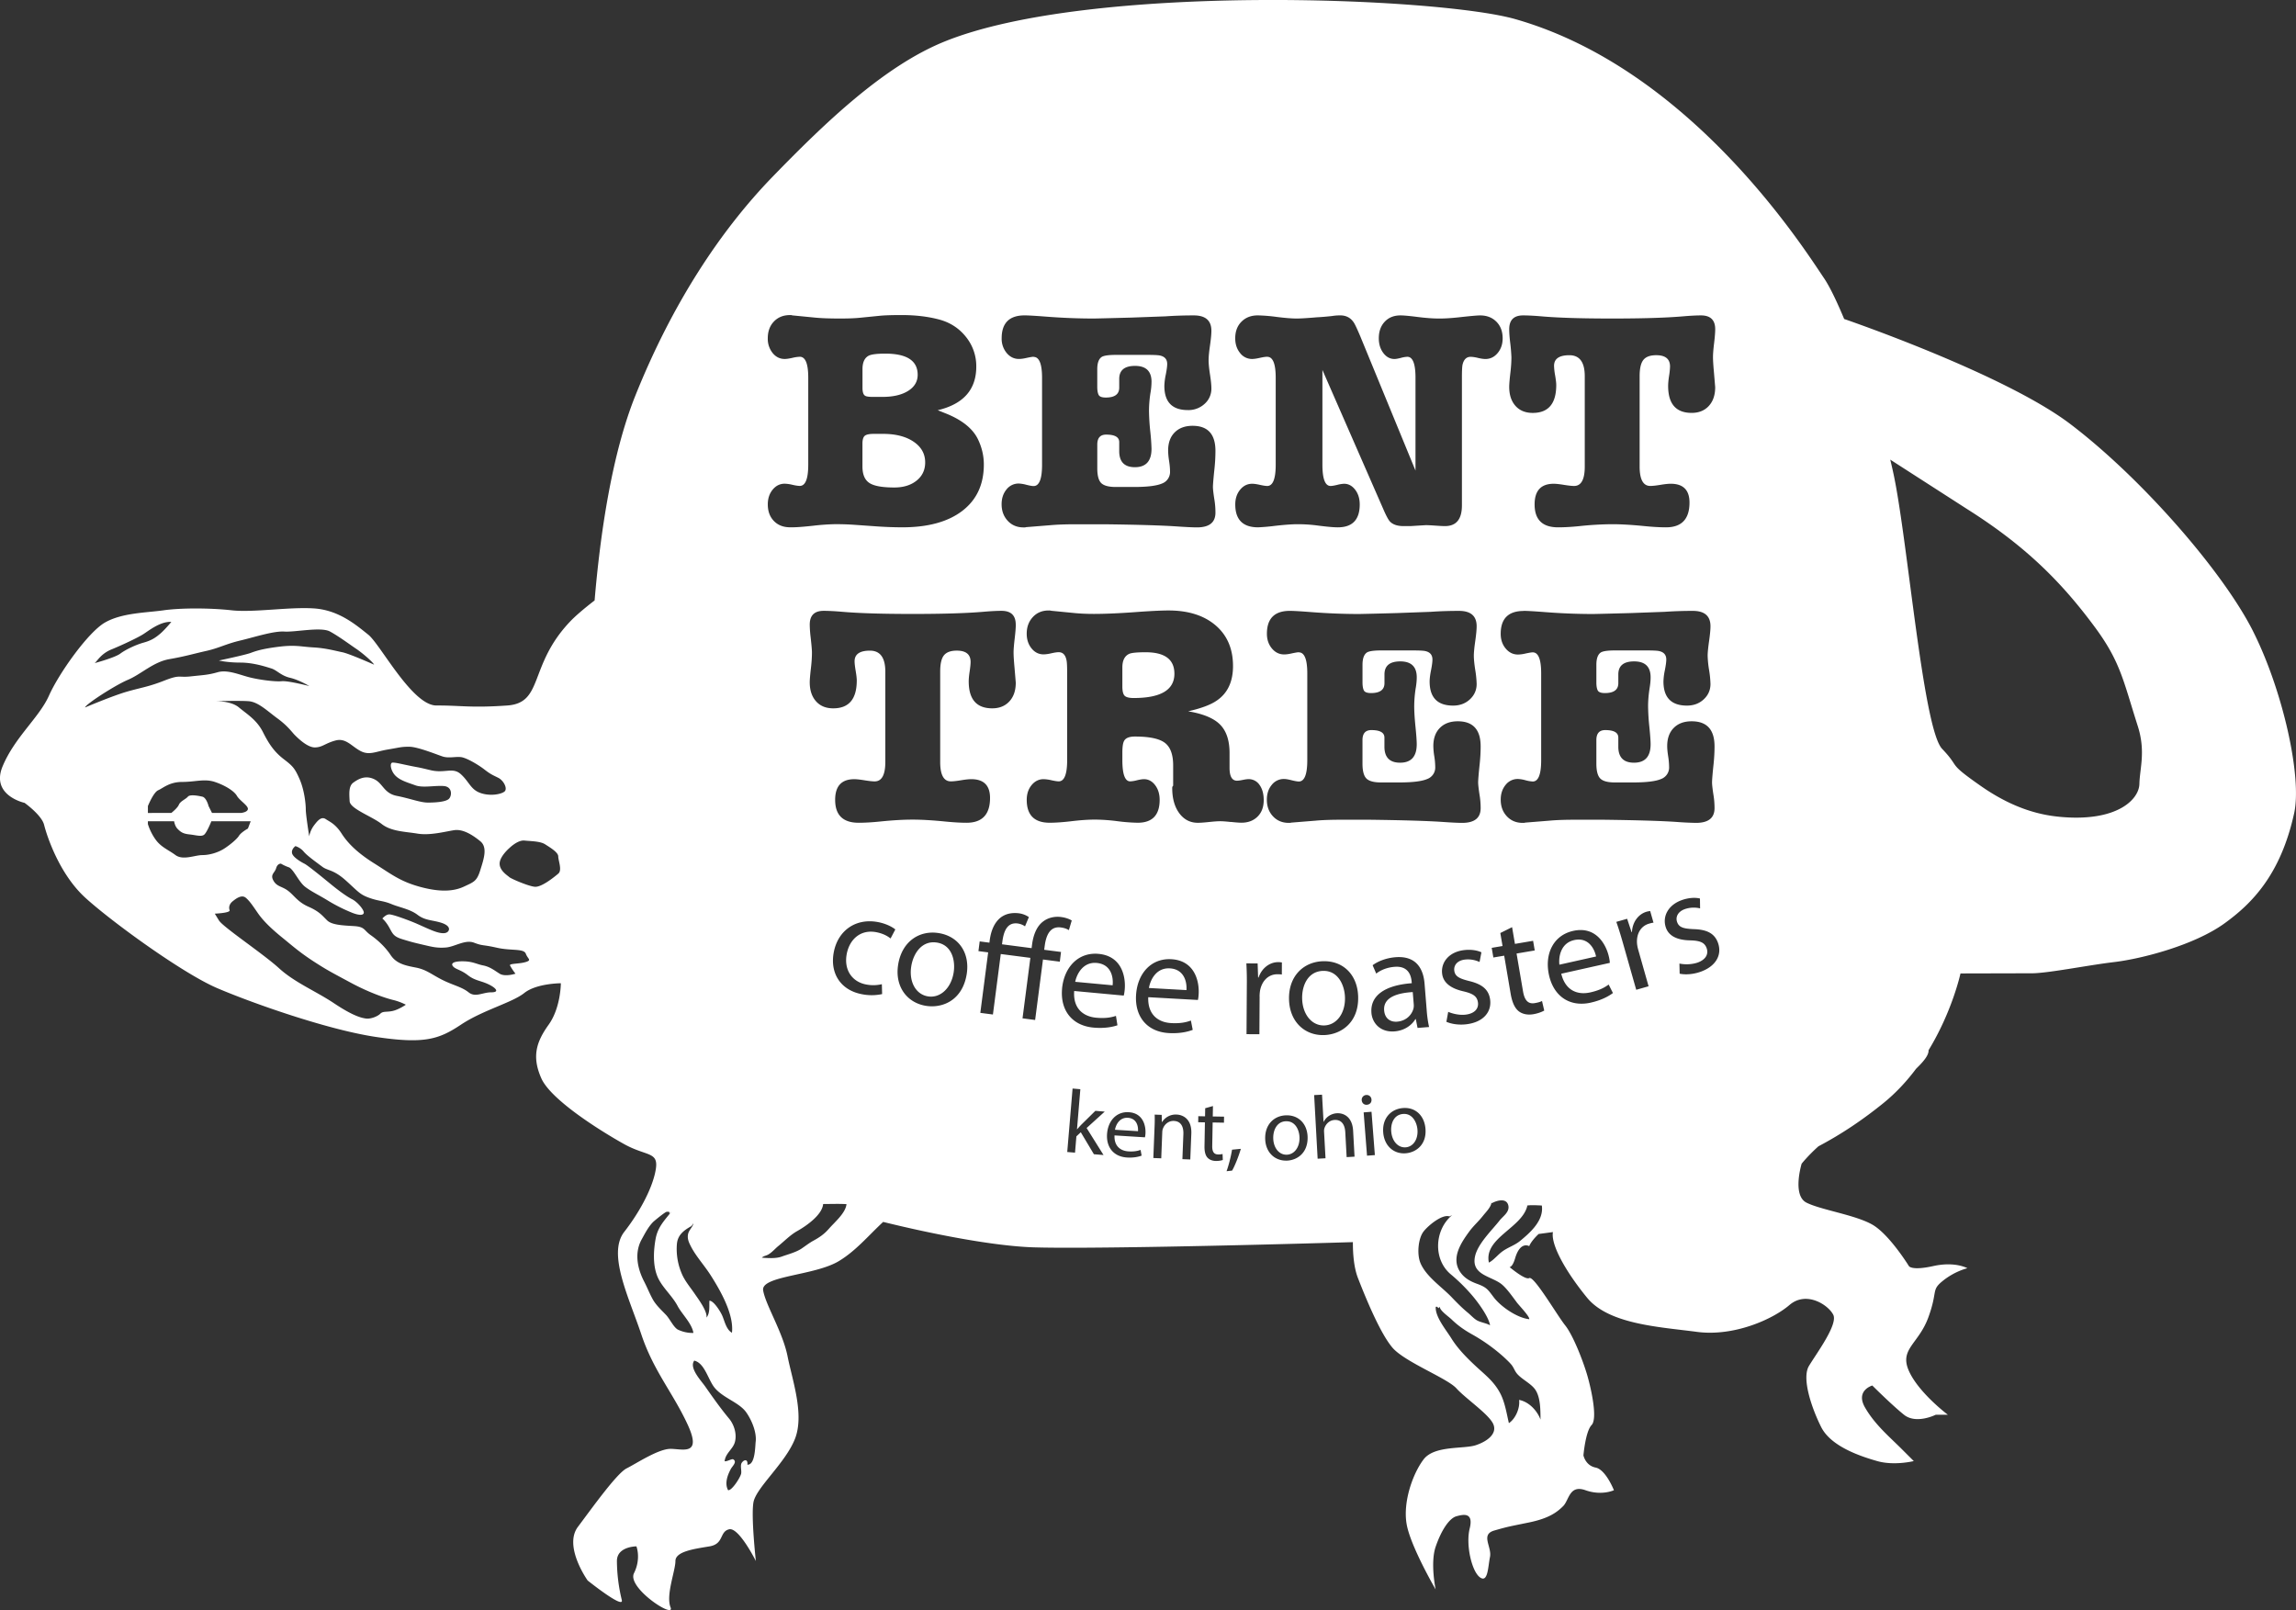 <svg xmlns="http://www.w3.org/2000/svg" viewBox="0 0 120 84.148" fill="#fff"><rect x="0" y="0" width="120" height="84.148" fill="#333333" stroke="none"/><path d="M58.948 58.42c-.422-.026-.623.342-.674.625l1.203.075c.021-.257-.066-.671-.529-.7zM45.207 20.677c.055.044.191.066.408.066h.505c.565 0 1.012-.105 1.344-.314s.498-.489.498-.842c0-.737-.565-1.105-1.695-1.105-.413 0-.696.033-.847.099-.228.11-.342.347-.342.71v.974c0 .22.043.358.13.413zm3.773 28.587c-.777-.13-1.237.537-1.351 1.223-.134.799.218 1.478.866 1.586.633.106 1.208-.41 1.345-1.232.104-.618-.076-1.447-.86-1.577zM45.436 25.24c.238.159.673.238 1.304.238.478 0 .867-.12 1.166-.36s.448-.557.448-.95c0-.448-.201-.809-.603-1.082s-.935-.41-1.598-.41h-.489c-.239 0-.397.036-.473.106s-.115.205-.115.401v1.196c0 .416.12.702.359.86zm11.887 25.087c-.685-.064-1.032.526-1.128.986l1.956.182c.047-.418-.074-1.097-.828-1.168zm2.55-16.238c-.437 0-.721.027-.852.082-.241.11-.361.347-.361.71v.99c0 .253.041.418.123.495s.238.115.467.115c1.42 0 2.13-.423 2.13-1.27 0-.748-.502-1.122-1.507-1.122zm13.443 24.132c-.48.049-.644.518-.601.943.05.494.368.838.769.798.392-.04.648-.438.597-.947-.039-.383-.278-.844-.764-.794zm-6.098.379c-.482.011-.682.467-.672.894.012.497.303.865.706.855.394-.01.68-.387.667-.898-.009-.384-.213-.863-.701-.85zm-6.078-7.99c-.687-.038-1.012.564-1.091 1.026l1.961.11c.031-.419-.114-1.093-.87-1.136zm21.132-1.477c-.671.15-.82.818-.771 1.285l1.917-.428c-.084-.412-.408-1.022-1.147-.857zm-13.129 1.609c-.786.024-1.107.769-1.086 1.464.025.81.503 1.408 1.16 1.387.642-.02 1.104-.639 1.078-1.472-.019-.627-.357-1.404-1.152-1.379zm3.876 2.654c.488-.04.775-.369.857-.691a.73.73 0 0 0 .013-.216l-.052-.64c-.732.044-1.552.24-1.495.957.036.441.342.616.677.59z"/><path d="M117.75 32.979c-1.563-3.094-5.794-7.969-9.545-10.817-3.468-2.633-11.796-5.482-11.82-5.491-.397-.951-.767-1.713-1.057-2.139-.987-1.449-6.911-10.909-16.137-13.534-3.99-1.136-22.232-1.91-29.837 1.178-3.166 1.286-6.245 4.251-8.959 7.045s-5.247 6.611-7.19 11.461c-1.234 3.078-1.835 7.237-2.128 10.699-.566.437-1.013.818-1.297 1.12-2.166 2.293-1.359 4.237-3.27 4.371s-2.421-.007-3.694 0-2.931-3.192-3.568-3.701-1.529-1.274-2.803-1.37-3.185.223-4.331.096-2.675-.128-3.567 0-2.166.127-3.058.637-2.42 2.676-2.93 3.823S.775 38.521.137 40.049s1.147 1.911 1.147 1.911.892.636 1.02 1.146.764 2.549 2.165 3.822 5.096 3.95 6.88 4.714 5.733 2.166 8.281 2.549 3.312.127 4.459-.637 2.675-1.148 3.312-1.656 1.912-.51 1.912-.51 0 1.275-.638 2.166-.892 1.656-.382 2.804 3.185 2.802 4.332 3.439 1.784.383 1.656 1.274-.764 2.166-1.656 3.313.255 3.439.892 5.351 1.656 3.058 2.421 4.713-.255 1.274-.893 1.274-1.784.764-2.293 1.019-1.784 2.039-2.548 3.058.51 2.803.51 2.803 1.911 1.529 1.784 1.02a8.86 8.86 0 0 1-.255-2.038c0-.766 1.019-.766 1.019-.766s.255.637-.127 1.402 2.166 2.421 1.911 1.785.255-1.912.255-2.421 1.019-.637 1.783-.766.509-.764 1.019-.891 1.402 1.657 1.402 1.657-.255-2.294-.128-3.058 1.656-2.04 2.166-3.313-.127-3.058-.382-4.332-1.147-2.675-1.275-3.44 2.676-.765 3.95-1.528c.892-.536 1.536-1.321 2.322-2.052 2.478.613 5.735 1.262 7.864 1.329 2.553.08 10.295-.082 16.686-.272-.002.585.048 1.319.265 1.877.425 1.091 1.168 2.896 1.805 3.64s2.856 1.591 3.339 2.123 1.627 1.304 1.904 1.82-.253.942-.89 1.153-2.166.001-2.729.744-1.093 2.23-.881 3.398 1.513 3.397 1.513 3.397-.29-1.381 0-2.231.706-1.487 1.083-1.593.908-.213.696.638.105 2.23.53 2.548.424-.53.531-1.061-.51-1.168.222-1.38.801-.213 1.829-.425 1.452-.531 1.771-.849.319-1.135 1.169-.833 1.486 0 1.486 0-.424-1.079-.956-1.184-.637-.637-.637-.637.107-1.255.425-1.583-.001-1.814-.212-2.557-.744-2.126-1.168-2.656-1.632-2.605-1.878-2.47c-.165.09-.693-.301-1.026-.572.091-.02.194-.141.291-.472.269-.909.735-.625.735-.625s.074-.243.492-.636l.747-.1c-.12.641.643 2.036 1.785 3.431 1.148 1.402 3.823 1.528 5.734 1.784s3.949-.637 4.84-1.401 2.039 0 2.293.509-.892 2.038-1.273 2.676.128 2.166.637 3.185 2.038 1.529 2.931 1.784 1.912 0 1.912 0l-.638-.637c-.637-.637-1.401-1.274-1.911-2.165s.382-1.147.382-1.147 1.02 1.019 1.657 1.529 1.656 0 1.656 0h.637s-1.528-1.146-2.038-2.293.51-1.402 1.019-2.803.127-1.402.764-1.911 1.274-.652 1.274-.652-.637-.367-1.783-.113-1.274 0-1.274 0-1.019-1.656-1.911-2.166-2.676-.765-3.439-1.147-.255-2.038-.255-2.038.353-.442.879-.909c1.246-.658 2.331-1.4 3.377-2.243.672-.543 1.243-1.165 1.723-1.807l.136-.136c.391-.391.529-.649.518-.834 1.249-2.052 1.668-4.013 1.668-4.013l3.669-.009c.817.018 2.933-.415 4.365-.586s4.177-.875 5.766-2.023c1.421-1.028 2.933-2.53 3.642-5.767.413-1.889-.594-6.417-2.156-9.51zm-96.358 6.049c.433 0 1.406.396 1.73.505s.685 0 .973.036.901.397 1.225.649.433.288.721.432.504.577.324.721-.756.252-1.261.071-.577-.577-1.01-.973-.829-.036-1.586-.216-.468-.108-1.01-.217-.793-.18-.973-.18-.108.432.144.685.649.361 1.045.504 1.01 0 1.479.036.432.541.252.685-.685.18-1.082.18-.937-.216-1.622-.35-.721-.659-1.19-.876-.829 0-1.082.181-.216.577-.195.973 1.168.793 1.673 1.19 1.226.396 1.875.504 1.442-.107 1.91-.179.973.252 1.37.576.18.937 0 1.514-.325.613-.866.864-1.262.289-2.307 0-1.514-.684-2.379-1.225-1.37-1.046-1.694-1.551-.613-.612-.829-.756-.396.036-.613.325-.252.576-.252.576-.18-1.118-.18-1.406-.072-1.009-.324-1.586-.36-.685-.829-1.045-.757-.757-1.082-1.405-.829-.938-1.261-1.298c-.391-.326-1.105-.328-1.239-.325.169-.004 1.278-.033 1.743 0 .505.036.974.506 1.515.902s.757.721.901.865.649.649 1.045.649.541-.216 1.082-.361.829.289 1.295.541.796.036 1.445-.072.685-.144 1.118-.144zm-8.436 3.244c0 .18-.361.216-.361.216h-1.514l-.18-.36s-.108-.441-.325-.491-.649-.13-.757 0-.397.238-.469.418-.397.433-.397.433H7.73v-.36s.289-.721.541-.829.577-.433 1.261-.433 1.154-.18 1.695 0 1.009.475 1.153.724.577.502.577.682zm-7.138-8.327c.613-.252 1.37-.613 1.658-.793s.901-.685 1.478-.649c0 0-.324.397-.577.613s-.469.358-.865.467-.937.361-1.225.577c-.264.199-1.194.457-1.348.499.111-.054.306-.479.879-.715zm-1.37 3.028c0-.144 1.55-1.153 2.235-1.442s1.334-.937 2.163-1.081 1.298-.288 1.947-.433 1.008-.361 1.766-.541 1.731-.504 2.307-.468 1.911-.258 2.38-.003 1.046.687 1.37.904.865.685.937.829c0 0-1.297-.577-1.658-.649s-.865-.217-1.514-.253-.937-.144-1.802-.036-1.19.216-1.478.324-1.658.397-1.658.397.432.108 1.117.108 1.334.217 1.623.307.504.378.974.487 1.009.433 1.009.433-1.117-.288-1.442-.253-1.19-.072-1.731-.216-1.117-.397-1.622-.252-.757.144-1.405.216-.541-.109-1.37.217-1.188.36-1.946.576-2.199.829-2.199.829zm4.722 7.715c-.396-.289-.757-.414-1.045-.819s-.396-.803-.396-.803v-.144H9.1s.036.253.181.397.252.251.613.289.649.144.793 0 .36-.685.36-.685h.18 1.875l-.144.379s-.36.2-.468.379-.505.504-.793.684-.721.325-1.118.325-1.009.288-1.406 0zm11.356 8.147c-.325.073-.505 0-.649.144s-.505.288-.757.252-.685-.145-1.658-.794-2.055-1.081-2.884-1.838-2.92-2.143-3.136-2.495l-.216-.353s.829-.036.775-.18-.018-.325.162-.469.469-.361.685-.18.396.468.649.829.649.757 1.225 1.226.937.793 1.658 1.263 1.01.612 1.947 1.117 1.766.792 2.199.9a2.99 2.99 0 0 1 .685.253s-.361.252-.685.325zm6.957-2.559c-.324.108-.865.071-.829.18a2.92 2.92 0 0 0 .288.432s-.54.181-.829 0-.504-.361-.865-.432-.541-.215-1.081-.215-.614.143-.469.286.396.162.757.442.65.279 1.045.46.649.433.18.433-.829.287-1.19 0-.793-.36-1.37-.649-.829-.54-1.406-.649-1.009-.216-1.297-.649-.685-.793-1.046-1.045-.289-.433-.865-.469-1.153-.053-1.406-.297-.396-.46-.973-.713-.757-.603-1.081-.842-.577-.204-.757-.527.072-.397.144-.65.252-.234.252-.234a2.32 2.32 0 0 0 .433.198c.252.145.505.762.83 1.012s.72.43 1.189.719a8.57 8.57 0 0 0 1.298.649c.289.109.541.144.577 0s-.325-.576-.613-.721-.721-.467-1.118-.792-1.189-.974-1.37-1.064-.613-.342-.649-.558.18-.361.18-.361.253.072.432.289.687.576.974.792.575.133 1.225.715.721.727 1.226.908.721.144 1.154.324.974.263 1.37.564.756.266 1.225.41.469.361.36.469-.324.108-.649 0-.829-.361-1.19-.505-1.045-.397-1.225-.397-.36.216-.36.216.18.145.36.469.217.469.685.613.613.18 1.082.289.721.18 1.189.144 1.009-.431 1.478-.251.433.09 1.19.262 1.405.027 1.514.315.324.325 0 .433zm1.694-4.615c-.216.18-.877.721-1.232.684s-1.255-.431-1.327-.504-.505-.325-.505-.703.505-.811.505-.811.432-.433.792-.397.829.034 1.082.197.685.416.685.633.217.721 0 .9zm49.747-27.801c-.031-.273-.045-.492-.045-.655 0-.481.241-.721.725-.721.253 0 .572.016.956.049.879.077 2.11.114 3.694.114 1.593 0 2.829-.038 3.709-.114.384-.033.697-.049.939-.049.495 0 .743.241.743.721 0 .163-.019.407-.058.729s-.058.565-.058.729c0 .175.017.437.049.786l.066.787c0 .415-.114.743-.336.983s-.522.36-.894.36c-.819 0-1.229-.47-1.229-1.409 0-.131.016-.306.049-.525a3.71 3.71 0 0 0 .05-.491c0-.393-.241-.59-.721-.59-.318 0-.541.082-.672.246s-.196.448-.196.852v4.719c0 .677.186 1.016.557 1.016.12 0 .297-.019.532-.058s.413-.057.533-.057c.656 0 .984.328.984.984 0 .862-.41 1.294-1.229 1.294-.318 0-.694-.022-1.131-.065-.656-.066-1.219-.098-1.688-.098a16.96 16.96 0 0 0-1.688.098c-.426.044-.803.065-1.131.065-.819 0-1.228-.399-1.228-1.196 0-.721.332-1.081.998-1.081.12 0 .298.019.533.057s.412.058.532.058c.372 0 .558-.338.558-1.016v-4.719c0-.732-.267-1.098-.803-1.098s-.802.186-.802.557a3.23 3.23 0 0 0 .057.5c.038.225.058.391.058.5 0 .972-.41 1.458-1.229 1.458-.382 0-.684-.123-.902-.368s-.327-.577-.327-.991c0-.142.021-.399.065-.771.033-.284.05-.546.05-.786a9.3 9.3 0 0 0-.07-.803zm.711 14.066c.186 0 .564.022 1.135.066a32.43 32.43 0 0 0 2.481.098c.078 0 .735-.016 1.973-.049l1.776-.065a21.11 21.11 0 0 1 1.478-.049c.613 0 .92.268.92.803 0 .175-.025.432-.073.771s-.075.595-.075.77a5.35 5.35 0 0 0 .075.746 5.36 5.36 0 0 1 .073.729c0 .317-.118.585-.352.803s-.527.328-.877.328c-.819 0-1.229-.421-1.229-1.261a3.28 3.28 0 0 1 .074-.59c.049-.251.074-.437.074-.557 0-.24-.126-.388-.377-.442-.088-.022-.317-.033-.688-.033h-1.622c-.361 0-.601.033-.721.098-.164.098-.246.317-.246.655v.918c0 .186.023.325.071.418s.173.139.375.139c.467 0 .701-.173.701-.519v-.212-.243c0-.454.276-.681.826-.681.576 0 .862.278.862.833 0 .152-.014.321-.044.506-.057.359-.088.692-.088.997a11.36 11.36 0 0 0 .066 1.079c.044.435.066.74.066.915 0 .643-.29.964-.869.964-.546 0-.819-.279-.819-.836v-.082-.393c0-.262-.228-.393-.685-.393-.308 0-.462.175-.462.524v1.229c0 .383.069.641.205.778s.39.205.762.205h.95c.699 0 1.189-.06 1.466-.18a.64.64 0 0 0 .418-.639 3.72 3.72 0 0 0-.049-.549c-.033-.213-.05-.391-.05-.533 0-.404.115-.721.344-.951s.54-.344.935-.344c.797 0 1.195.437 1.195 1.311 0 .284-.016.585-.048.902-.056.524-.082.852-.082.983 0 .121.026.355.082.705.032.207.048.42.048.638 0 .514-.323.77-.966.77a16.48 16.48 0 0 1-1.032-.05c-.797-.054-2.07-.092-3.818-.114h-1.459c-.546 0-.998.015-1.359.049l-1.246.1c-.011 0-.032.005-.065.015h-.083c-.338 0-.613-.115-.827-.344s-.32-.519-.32-.869c0-.306.085-.563.254-.77a.8.8 0 0 1 .648-.311 1.78 1.78 0 0 1 .393.066 1.8 1.8 0 0 0 .377.066c.295 0 .442-.371.442-1.114v-4.539c0-.732-.147-1.097-.442-1.097-.066 0-.196.022-.393.065a1.73 1.73 0 0 1-.378.049c-.251 0-.464-.103-.639-.311s-.263-.465-.263-.77c0-.797.401-1.196 1.2-1.196zM66.231 18.646c-.088 0-.216.019-.385.057s-.303.058-.402.058a.78.78 0 0 1-.631-.311c-.169-.208-.254-.465-.254-.77 0-.36.109-.65.328-.869s.502-.328.852-.328a8.84 8.84 0 0 1 .999.082c.437.055.781.082 1.033.082.207 0 .562-.022 1.065-.065.23-.011.491-.033.787-.066.131-.022.272-.033.426-.033.295 0 .524.114.687.345.066.087.186.338.361.753l2.884 7.013v-4.85c0-.732-.143-1.097-.427-1.097a1.48 1.48 0 0 0-.335.057c-.148.038-.259.058-.337.058-.23 0-.423-.103-.581-.311s-.238-.465-.238-.77c0-.36.104-.65.311-.869s.481-.328.82-.328c.175 0 .475.028.901.082s.803.082 1.131.082c.295 0 .638-.022 1.032-.065.59-.066.956-.098 1.098-.098.35 0 .634.109.852.328s.328.508.328.869c0 .306-.088.562-.262.77s-.388.311-.639.311c-.098 0-.229-.019-.393-.058a1.82 1.82 0 0 0-.376-.057c-.219 0-.361.136-.426.409-.024.109-.033.339-.033.688v6.67c0 .721-.295 1.081-.885 1.081-.109 0-.277-.009-.501-.025s-.39-.024-.499-.024c-.012 0-.279.016-.803.049h-.361c-.316 0-.551-.077-.704-.23-.088-.088-.213-.323-.377-.706l-3.161-7.225v4.949c0 .743.142 1.114.427 1.114.075 0 .192-.019.351-.058a1.7 1.7 0 0 1 .352-.057c.229 0 .423.104.582.311s.238.464.238.77c0 .797-.382 1.196-1.147 1.196-.218 0-.579-.032-1.081-.098-.339-.044-.677-.065-1.016-.065-.284 0-.666.027-1.147.081a11.13 11.13 0 0 1-.918.082c-.797 0-1.196-.399-1.196-1.196 0-.306.084-.563.254-.77s.38-.311.631-.311c.099 0 .232.019.402.057s.297.058.385.058c.295 0 .442-.371.442-1.114v-4.539c0-.732-.148-1.097-.442-1.097zm11.013 33.745c-.041-.319-.251-.461-.761-.581-.698-.158-1.054-.475-1.109-.914-.076-.592.348-1.139 1.129-1.238.371-.047.71.009.923.114l-.097.505c-.156-.072-.437-.167-.778-.124-.395.05-.578.305-.543.577.039.303.268.413.771.541.658.156 1.033.431 1.103.978.082.651-.367 1.172-1.224 1.281-.402.051-.787-.007-1.063-.127l.095-.52c.22.096.587.187.92.145.477-.062.676-.325.635-.636zm-9.359-18.302c-.065 0-.196.022-.392.065-.142.032-.268.049-.377.049-.252 0-.465-.103-.639-.311s-.262-.465-.262-.77c0-.797.399-1.196 1.2-1.196.186 0 .564.022 1.134.066.855.066 1.682.098 2.482.098a246.84 246.84 0 0 0 1.972-.049l1.774-.065c.472-.033.965-.049 1.479-.049.615 0 .921.268.921.803 0 .175-.025.432-.073.771s-.074.595-.074.77.024.423.074.746a5.36 5.36 0 0 1 .073.729c0 .317-.118.585-.352.803s-.527.328-.877.328c-.82 0-1.229-.421-1.229-1.261 0-.142.024-.339.074-.59s.073-.437.073-.557c0-.24-.125-.388-.377-.442-.088-.022-.316-.033-.688-.033h-1.623c-.36 0-.6.033-.721.098-.163.098-.246.317-.246.655v.918c0 .186.024.325.071.418s.174.139.376.139c.467 0 .701-.173.701-.519v-.212-.243c0-.454.276-.681.826-.681.574 0 .861.278.861.833 0 .152-.015.321-.044.506a6.17 6.17 0 0 0-.088.997c0 .283.022.643.066 1.079s.065.74.065.915c0 .643-.29.964-.869.964-.546 0-.819-.279-.819-.836v-.082-.393c0-.262-.229-.393-.685-.393-.308 0-.462.175-.462.524v1.229c0 .383.069.641.206.778s.39.205.761.205h.951c.699 0 1.188-.06 1.466-.18a.64.64 0 0 0 .418-.639 3.76 3.76 0 0 0-.049-.549 3.55 3.55 0 0 1-.05-.533c0-.404.115-.721.344-.951s.54-.344.934-.344c.796 0 1.195.437 1.195 1.311 0 .284-.016.585-.049.902-.055.524-.082.852-.082.983 0 .121.027.355.082.705.033.207.049.42.049.638 0 .514-.322.77-.967.77-.207 0-.551-.016-1.032-.05-.797-.054-2.071-.092-3.817-.114h-1.459c-.546 0-.999.015-1.359.049l-1.246.1a.26.26 0 0 0-.065.015h-.083c-.338 0-.614-.115-.827-.344s-.319-.519-.319-.869c0-.306.084-.563.254-.77a.8.8 0 0 1 .647-.311c.087 0 .218.022.393.066s.301.066.376.066c.295 0 .443-.371.443-1.114v-4.539c0-.732-.148-1.097-.443-1.097zM54.023 18.646c-.065 0-.197.022-.393.065-.142.032-.268.049-.377.049-.251 0-.464-.103-.639-.311a1.16 1.16 0 0 1-.262-.77c0-.797.4-1.196 1.2-1.196.186 0 .564.022 1.133.066.855.066 1.682.098 2.482.098.078 0 .734-.016 1.972-.049l1.775-.065c.47-.033.963-.049 1.478-.049.615 0 .921.268.921.803 0 .175-.024.432-.073.77s-.073.595-.073.77.023.423.073.745.073.565.073.729a1.05 1.05 0 0 1-.352.803 1.24 1.24 0 0 1-.878.328c-.818 0-1.228-.421-1.228-1.262a3.23 3.23 0 0 1 .074-.59c.05-.251.074-.437.074-.557 0-.241-.126-.388-.377-.442-.088-.022-.316-.033-.688-.033h-1.623c-.36 0-.601.033-.721.099-.164.098-.246.316-.246.655v.918c0 .186.024.325.072.418s.173.139.375.139c.467 0 .701-.173.701-.519v-.211-.243c0-.454.276-.681.827-.681.574 0 .861.278.861.834a3.37 3.37 0 0 1-.043.506 6.2 6.2 0 0 0-.089.996 11.33 11.33 0 0 0 .066 1.079 11.11 11.11 0 0 1 .066.915c0 .643-.29.964-.868.964-.547 0-.82-.279-.82-.836v-.081-.393c0-.262-.228-.393-.684-.393-.309 0-.463.175-.463.525v1.229c0 .383.068.642.205.778s.39.205.761.205h.951c.699 0 1.188-.06 1.466-.181a.64.64 0 0 0 .419-.639c0-.153-.017-.336-.05-.549a3.71 3.71 0 0 1-.049-.533c0-.404.114-.721.344-.951s.542-.344.934-.344c.797 0 1.195.437 1.195 1.311a8.93 8.93 0 0 1-.048.901c-.055.525-.083.852-.083.984 0 .12.027.355.083.704a4.17 4.17 0 0 1 .048.639c0 .514-.322.77-.967.77-.206 0-.551-.016-1.031-.049-.798-.055-2.071-.093-3.819-.114h-1.458c-.547 0-.999.016-1.36.049l-1.245.1c-.011 0-.034.005-.066.015h-.082c-.339 0-.615-.114-.828-.344s-.32-.518-.32-.868c0-.306.085-.563.254-.77a.8.8 0 0 1 .647-.311 1.83 1.83 0 0 1 .394.066c.174.044.3.066.376.066.295 0 .443-.371.443-1.114v-4.539c0-.732-.148-1.097-.443-1.097zm-.933 14c0 .164-.02.408-.058.729s-.058.565-.058.729c0 .175.017.437.049.787l.066.786c0 .415-.113.743-.337.983s-.522.36-.893.36c-.819 0-1.229-.47-1.229-1.409 0-.131.016-.306.049-.525s.049-.383.049-.492c0-.393-.24-.59-.721-.59-.317 0-.54.082-.672.246s-.196.448-.196.852v4.719c0 .677.185 1.016.557 1.016.12 0 .298-.019.532-.058s.413-.057.533-.057c.656 0 .983.327.983.983 0 .863-.41 1.295-1.229 1.295-.318 0-.694-.023-1.131-.066-.655-.065-1.218-.098-1.687-.098-.481 0-1.043.032-1.688.098-.426.044-.803.066-1.131.066-.82 0-1.229-.4-1.229-1.196 0-.721.333-1.081 1-1.081.12 0 .298.019.532.057s.412.058.533.058c.371 0 .557-.339.557-1.016v-4.719c0-.732-.269-1.098-.803-1.098s-.803.186-.803.557c0 .109.019.276.057.5s.057.391.057.5c0 .972-.41 1.458-1.229 1.458-.382 0-.683-.123-.901-.369s-.328-.576-.328-.991c0-.142.022-.399.065-.77.033-.284.05-.546.05-.787 0-.131-.023-.398-.069-.802a6.22 6.22 0 0 1-.046-.656c0-.48.242-.721.726-.721.253 0 .571.016.957.049.879.077 2.11.114 3.693.114 1.594 0 2.83-.038 3.709-.114.384-.033.698-.049.94-.049.495 0 .742.241.742.721zm-11.291-14a1.94 1.94 0 0 0-.385.057c-.169.038-.303.058-.401.058-.251 0-.462-.103-.631-.311a1.18 1.18 0 0 1-.254-.77c0-.36.106-.652.32-.876s.494-.337.844-.337h.065c.033.011.055.017.066.017l1.163.114c.328.033.765.049 1.311.049.426 0 .765-.012 1.016-.037l1.114-.111c.251-.022.618-.033 1.098-.033.721 0 1.371.077 1.95.23s1.049.457 1.41.911a2.43 2.43 0 0 1 .54 1.551c0 1.203-.672 1.963-2.015 2.281l.41.164c.852.339 1.414.788 1.688 1.345.207.427.312.87.312 1.329 0 1.04-.375 1.847-1.123 2.421s-1.794.861-3.138.861c-.426 0-.874-.016-1.343-.049l-1.164-.082c-.306-.022-.639-.033-1-.033a11.61 11.61 0 0 0-1.146.081c-.503.055-.863.082-1.082.082h-.131c-.35 0-.631-.109-.844-.328s-.32-.508-.32-.869c0-.306.084-.563.254-.77s.38-.311.631-.311a1.96 1.96 0 0 1 .401.057c.169.039.298.058.385.058.296 0 .443-.371.443-1.114v-4.539c0-.732-.147-1.097-.443-1.097zm-6.42 46.372c.036-.475.372-.725.757-.938l.107-.145c-.047.224-.258.354-.29.613-.028.227.063.406.148.576.268.532.717 1.011 1.054 1.544.492.776 1.214 2.024 1.1 2.987-.298-.17-.378-.599-.506-.893-.093-.211-.441-.782-.671-.783-.017.295.039.64-.152.884.052-.335-.435-.978-.601-1.223-.242-.357-.532-.689-.694-1.079a3.26 3.26 0 0 1-.253-1.544zm.044 4.47c-.23-.136-.408-.551-.621-.774-.256-.267-.525-.513-.692-.819-.164-.299-.284-.609-.442-.913-.347-.672-.528-1.487-.132-2.205.177-.321.342-.647.591-.904.062-.063.639-.539.721-.541.049-.002.083-.002.13.006.01.03.011.062.006.094l.108-.109c-.378.48-.719.81-.83 1.443-.105.596-.141 1.301.071 1.878.22.603.781 1.036 1.086 1.618.214.407.747.909.822 1.402a1.77 1.77 0 0 1-.816-.176zm4.073 5.847c-.032.303-.028 1.233-.435 1.215.036-.307-.178-.276-.295-.097-.092.14.005.413-.032.57-.051.213-.489.896-.681.859-.194-.356-.023-.803.147-1.114.084-.153.336-.363.126-.496-.076-.049-.321.123-.454.096.047-.428.435-.624.537-1.003.118-.436-.058-.927-.298-1.217-.447-.537-.847-1.103-1.258-1.691-.206-.296-.854-.969-.568-1.346l-.004-.001.036-.036c-.012.013-.022.025-.032.037.563.136.727 1.03 1.083 1.44.463.535 1.274.748 1.639 1.271.29.416.54 1.034.49 1.514zm3.815-11.105c-.23.267-.483.44-.796.611-.222.12-.408.27-.622.414-.292.196-.718.302-1.036.418-.308.111-.71.081-1.041.058.1-.097.22-.096.342-.168.21-.125.35-.303.516-.437.319-.259.631-.584.988-.784.489-.275 1.31-.849 1.359-1.415h-.036c.417 0 .842-.018 1.256.005-.043.47-.631.952-.929 1.299zm3.234-15.182c-.142-.114-.371-.253-.731-.325-.832-.166-1.406.366-1.556 1.116-.167.84.269 1.464.988 1.609a1.93 1.93 0 0 0 .844-.011l.014.517a2.59 2.59 0 0 1-1.085.001c-1.094-.219-1.658-1.103-1.437-2.212.224-1.117 1.152-1.782 2.336-1.546.39.079.715.245.876.379zm3.976 1.884c-.226 1.35-1.266 1.78-2.141 1.634-.981-.164-1.628-1.016-1.435-2.169.203-1.214 1.13-1.796 2.132-1.628 1.047.176 1.629 1.055 1.444 2.164zm4.87-.671l-.88-.114-.41 3.161-.659-.086.41-3.161-1.547-.2-.41 3.161-.659-.086.41-3.161-.508-.066.065-.508.508.066.015-.113c.067-.516.245-.939.572-1.199.24-.184.56-.273.969-.221a1.19 1.19 0 0 1 .507.197l-.202.483a.87.87 0 0 0-.382-.15c-.523-.068-.725.361-.8.937l-.02.151 1.547.201.022-.175c.067-.516.242-.971.591-1.226.281-.21.628-.265.931-.225.243.031.44.111.554.18l-.15.504c-.1-.059-.224-.114-.421-.139-.561-.073-.769.401-.843.969l-.026.198.879.114zm.117 1.41c.104-1.111.839-1.918 1.912-1.818 1.211.113 1.424 1.192 1.363 1.87-.013.137-.03.235-.052.31l-2.588-.24c-.069.907.468 1.332 1.145 1.396.479.045.784-.012 1.037-.095l.078.491c-.246.084-.669.175-1.255.121-1.134-.105-1.741-.922-1.639-2.034zm2.168 8.695l-.504-.042-.685-1.149-.23.216-.071.851-.407-.034.279-3.317.406.035-.175 2.093.008.001c.063-.075.146-.167.218-.241l.734-.723.49.04-.947.858zm2.191-1.117a.97.97 0 0 1-.027.191l-1.59-.1c-.026.558.311.809.727.835.295.018.48-.022.635-.077l.055.299c-.149.056-.406.12-.766.098-.697-.044-1.085-.533-1.042-1.217s.479-1.191 1.138-1.15c.744.047.896.705.87 1.121zm2.343 1.349l-.412-.016.051-1.307c.014-.366-.11-.676-.499-.691-.268-.011-.486.173-.569.4-.022.05-.034.121-.036.191l-.053 1.363-.413-.016.065-1.654a7.7 7.7 0 0 0 .005-.615l.367.014.008.376.01.001a.84.84 0 0 1 .766-.393c.313.013.794.219.764.996zm-1.002-7.128c.481.027.783-.04 1.034-.133l.095.487c-.243.095-.663.201-1.25.168-1.137-.065-1.775-.858-1.712-1.973s.768-1.946 1.844-1.887c1.213.068 1.467 1.139 1.429 1.818-.007.138-.021.235-.04.312l-2.595-.145c-.036.908.516 1.315 1.194 1.353zm2.762 5.205l-.591-.011-.022 1.223c-.005.281.072.442.301.448a.81.81 0 0 0 .239-.024l.013.314c-.08.027-.208.052-.367.05-.192-.004-.346-.072-.441-.181-.111-.129-.154-.331-.149-.599l.022-1.237-.351-.007.005-.315.353.007.007-.423.406-.115-.01.545.59.01zm.426 2.505l-.291.032c.105-.281.234-.782.287-1.125l.46-.045c-.115.398-.325.918-.456 1.137zm-.066-18.219c-.251-.028-.437-.041-.557-.041-.131 0-.326.014-.582.041s-.451.041-.582.041c-.404 0-.728-.167-.974-.5s-.369-.773-.369-1.319c0-.055.016-.093.049-.115v-.951-.115c0-.568-.145-.961-.435-1.18s-.811-.328-1.564-.328c-.307 0-.498.082-.574.246-.056.109-.082.311-.082.607v.376c0 .743.136 1.114.41 1.114a1.68 1.68 0 0 0 .352-.058c.158-.038.281-.057.368-.057.23 0 .424.104.582.311s.237.465.237.77c0 .796-.383 1.196-1.147 1.196a9.29 9.29 0 0 1-1.065-.082 9.76 9.76 0 0 0-1.163-.082c-.35 0-.754.027-1.213.082s-.847.082-1.163.082c-.798 0-1.196-.4-1.196-1.196 0-.306.084-.563.254-.77s.38-.311.63-.311a2.04 2.04 0 0 1 .41.057c.174.038.301.058.377.058.294 0 .442-.371.442-1.114v-4.539c0-.349-.011-.573-.033-.672-.055-.284-.191-.426-.41-.426-.088 0-.216.019-.385.057a1.95 1.95 0 0 1-.402.057c-.251 0-.461-.103-.63-.311s-.254-.465-.254-.77c0-.35.107-.639.32-.869s.489-.344.827-.344a.52.52 0 0 1 .148.016l1.163.114c.328.033.678.049 1.049.049.646 0 1.459-.038 2.442-.114.655-.044 1.141-.066 1.458-.066 1.037 0 1.86.26 2.466.779s.909 1.229.909 2.126c0 .821-.284 1.423-.852 1.806-.317.219-.814.405-1.492.559.787.131 1.344.363 1.672.698s.491.829.491 1.485v.574.197c0 .448.13.673.39.673.065 0 .165-.013.3-.041s.236-.041.301-.041a.68.68 0 0 1 .576.302c.146.203.219.467.219.795 0 .36-.106.647-.32.86s-.495.32-.844.32c-.12 0-.306-.014-.557-.041zm1.504 9.12l-.012 1.972-.673-.004.016-2.546a16.61 16.61 0 0 0-.024-1.154l.589.004.025.734h.024c.17-.496.585-.806 1.036-.803.069 0 .123.008.183.016l-.003.634c-.069-.015-.138-.015-.23-.016-.474-.002-.812.347-.908.851a1.97 1.97 0 0 0-.025.313zm1.408 8.577c-.609.015-1.099-.423-1.117-1.139-.019-.755.472-1.213 1.095-1.228.652-.017 1.105.445 1.122 1.135.02.839-.556 1.22-1.1 1.233zm3.14-.183l-.071-1.302c-.02-.365-.173-.661-.56-.64-.268.015-.463.212-.531.437-.02.062-.021.123-.017.198l.075 1.367-.412.023-.182-3.325.412-.022.079 1.418h.008a.79.79 0 0 1 .279-.312c.118-.077.261-.127.415-.135.305-.017.803.144.844.921l.074 1.348zm-1.18-6.378c-.993.03-1.795-.678-1.831-1.847-.038-1.231.757-1.982 1.773-2.013 1.062-.033 1.804.716 1.839 1.839.043 1.368-.894 1.993-1.78 2.021zm1.969 3.408a.25.25 0 0 1 .238-.277c.148-.011.261.093.272.238s-.078.26-.243.273c-.149.011-.256-.094-.267-.234zm.276 2.895l-.176-2.263.411-.032.175 2.264zm.231-7.464c-.072-.89.682-1.443 2.108-1.55l-.006-.076c-.025-.297-.153-.847-.907-.779-.351.028-.701.156-.945.353l-.188-.438c.288-.215.728-.381 1.193-.418 1.127-.09 1.464.657 1.522 1.388l.111 1.379a6.27 6.27 0 0 0 .124.88l-.602.048-.091-.461-.023.002c-.182.306-.557.597-1.084.639-.746.061-1.17-.434-1.213-.968zm.619 6.284c-.076-.751.379-1.244.998-1.307.649-.067 1.134.36 1.204 1.046.084.835-.461 1.258-1.002 1.313-.607.062-1.128-.338-1.201-1.052zm1.942 6.788c-.192-.457-.118-1.288.166-1.649.251-.321.981-.917 1.351-.784l.144-.071c-.934.772-1.004 2.316-.079 3.093a9.35 9.35 0 0 1 1.159 1.152c.282.337.824 1.068.897 1.517-.181-.115-.517-.153-.71-.276-.155-.097-.304-.263-.439-.374-.311-.257-.574-.522-.856-.818-.525-.548-1.333-1.076-1.634-1.79zm6.023 6.652c.254.41.249 1.03.253 1.533-.171-.463-.601-.93-1.119-1.029.054.431-.187.983-.534 1.215-.118-.498-.207-1.113-.474-1.599-.326-.598-.767-.923-1.263-1.385-.466-.433-.945-.919-1.276-1.457-.253-.41-.851-1.121-.809-1.636.093-.028.09.023.139.068l.072-.072c-.004.194.461.511.607.651.331.323.676.565 1.084.792a9.16 9.16 0 0 1 1.667 1.195c.121.114.254.237.364.363.143.164.179.33.307.486.259.315.765.526.983.876zm-1-4.607c.134.178.696.756.665.893-.627-.064-1.489-.655-1.861-1.149-.301-.398-.357-.514-.864-.699-.346-.125-.652-.29-.868-.594-.524-.735.027-1.553.458-2.142.226-.307.468-.509.704-.807.16-.204.394-.425.453-.674-.015.005-.028.01-.03.011l.037-.036c-.001.009-.004.017-.006.026.02-.006.045-.012.051-.015.245-.127.709-.258.821.098.115.365-.267.592-.443.818-.397.509-1.155 1.225-1.29 1.893-.202.995.913 1.015 1.436 1.479.262.232.527.618.74.899zm.2-3.209c-.288.239-.607.328-.914.541-.257.178-.474.473-.732.603-.272-1.296 1.757-1.812 2.012-2.984l-.016.004-.055.027c.006-.012.027-.02.055-.027l.018-.008-.002.005c.171-.033.596-.008.755 0 .117.788-.622 1.425-1.121 1.839zm.675-11.837c-.309.052-.575-.011-.763-.157-.216-.173-.346-.484-.42-.914l-.338-1.989-.566.095-.086-.504.566-.096-.116-.679.615-.306.149.874.949-.161.086.504-.95.161.336 1.968c.076.452.248.686.617.623.181-.031.284-.063.377-.11l.116.5c-.121.067-.316.147-.572.191zm3.007-.606c-1.112.248-1.94-.342-2.184-1.431s.208-2.083 1.261-2.318c1.186-.264 1.722.696 1.87 1.36.03.135.044.233.045.311l-2.537.567c.213.885.855 1.125 1.519.976.47-.105.743-.251.958-.41l.224.443c-.208.157-.582.373-1.156.501zm3.051-4.13c-.456.129-.683.559-.633 1.07.01.093.033.205.063.308l.538 1.897-.646.184-.696-2.448c-.119-.419-.229-.777-.345-1.102l.566-.161.231.697.021-.006c.026-.524.338-.938.771-1.062.066-.018.12-.025.181-.035l.174.61c-.071.005-.137.024-.225.049zm2.66 2.526c-.384.131-.773.152-1.068.092l-.012-.53a1.9 1.9 0 0 0 .932-.045c.454-.157.595-.455.493-.751-.105-.304-.34-.402-.862-.416-.716-.013-1.129-.251-1.272-.671-.194-.564.109-1.185.855-1.441.354-.122.697-.134.927-.075l.007.515a1.43 1.43 0 0 0-.788.035c-.376.13-.505.416-.414.676.099.289.347.35.864.374.677.018 1.1.212 1.279.733.213.622-.122 1.222-.939 1.503zm22.96-9.825c-.018.816-1.18 1.997-4.148 1.72-.909-.086-2.341-.354-4.148-1.619s-1.019-.893-2.014-1.935c-.884-.925-1.614-8.766-2.283-12.947-.083-.525-.167-.993-.249-1.382a27.16 27.16 0 0 0-.179-.787l4.017 2.584c3.015 1.903 4.908 3.776 6.677 6.171 1.345 1.819 1.489 2.817 2.24 5.163.427 1.332.105 2.217.087 3.031z"/></svg>